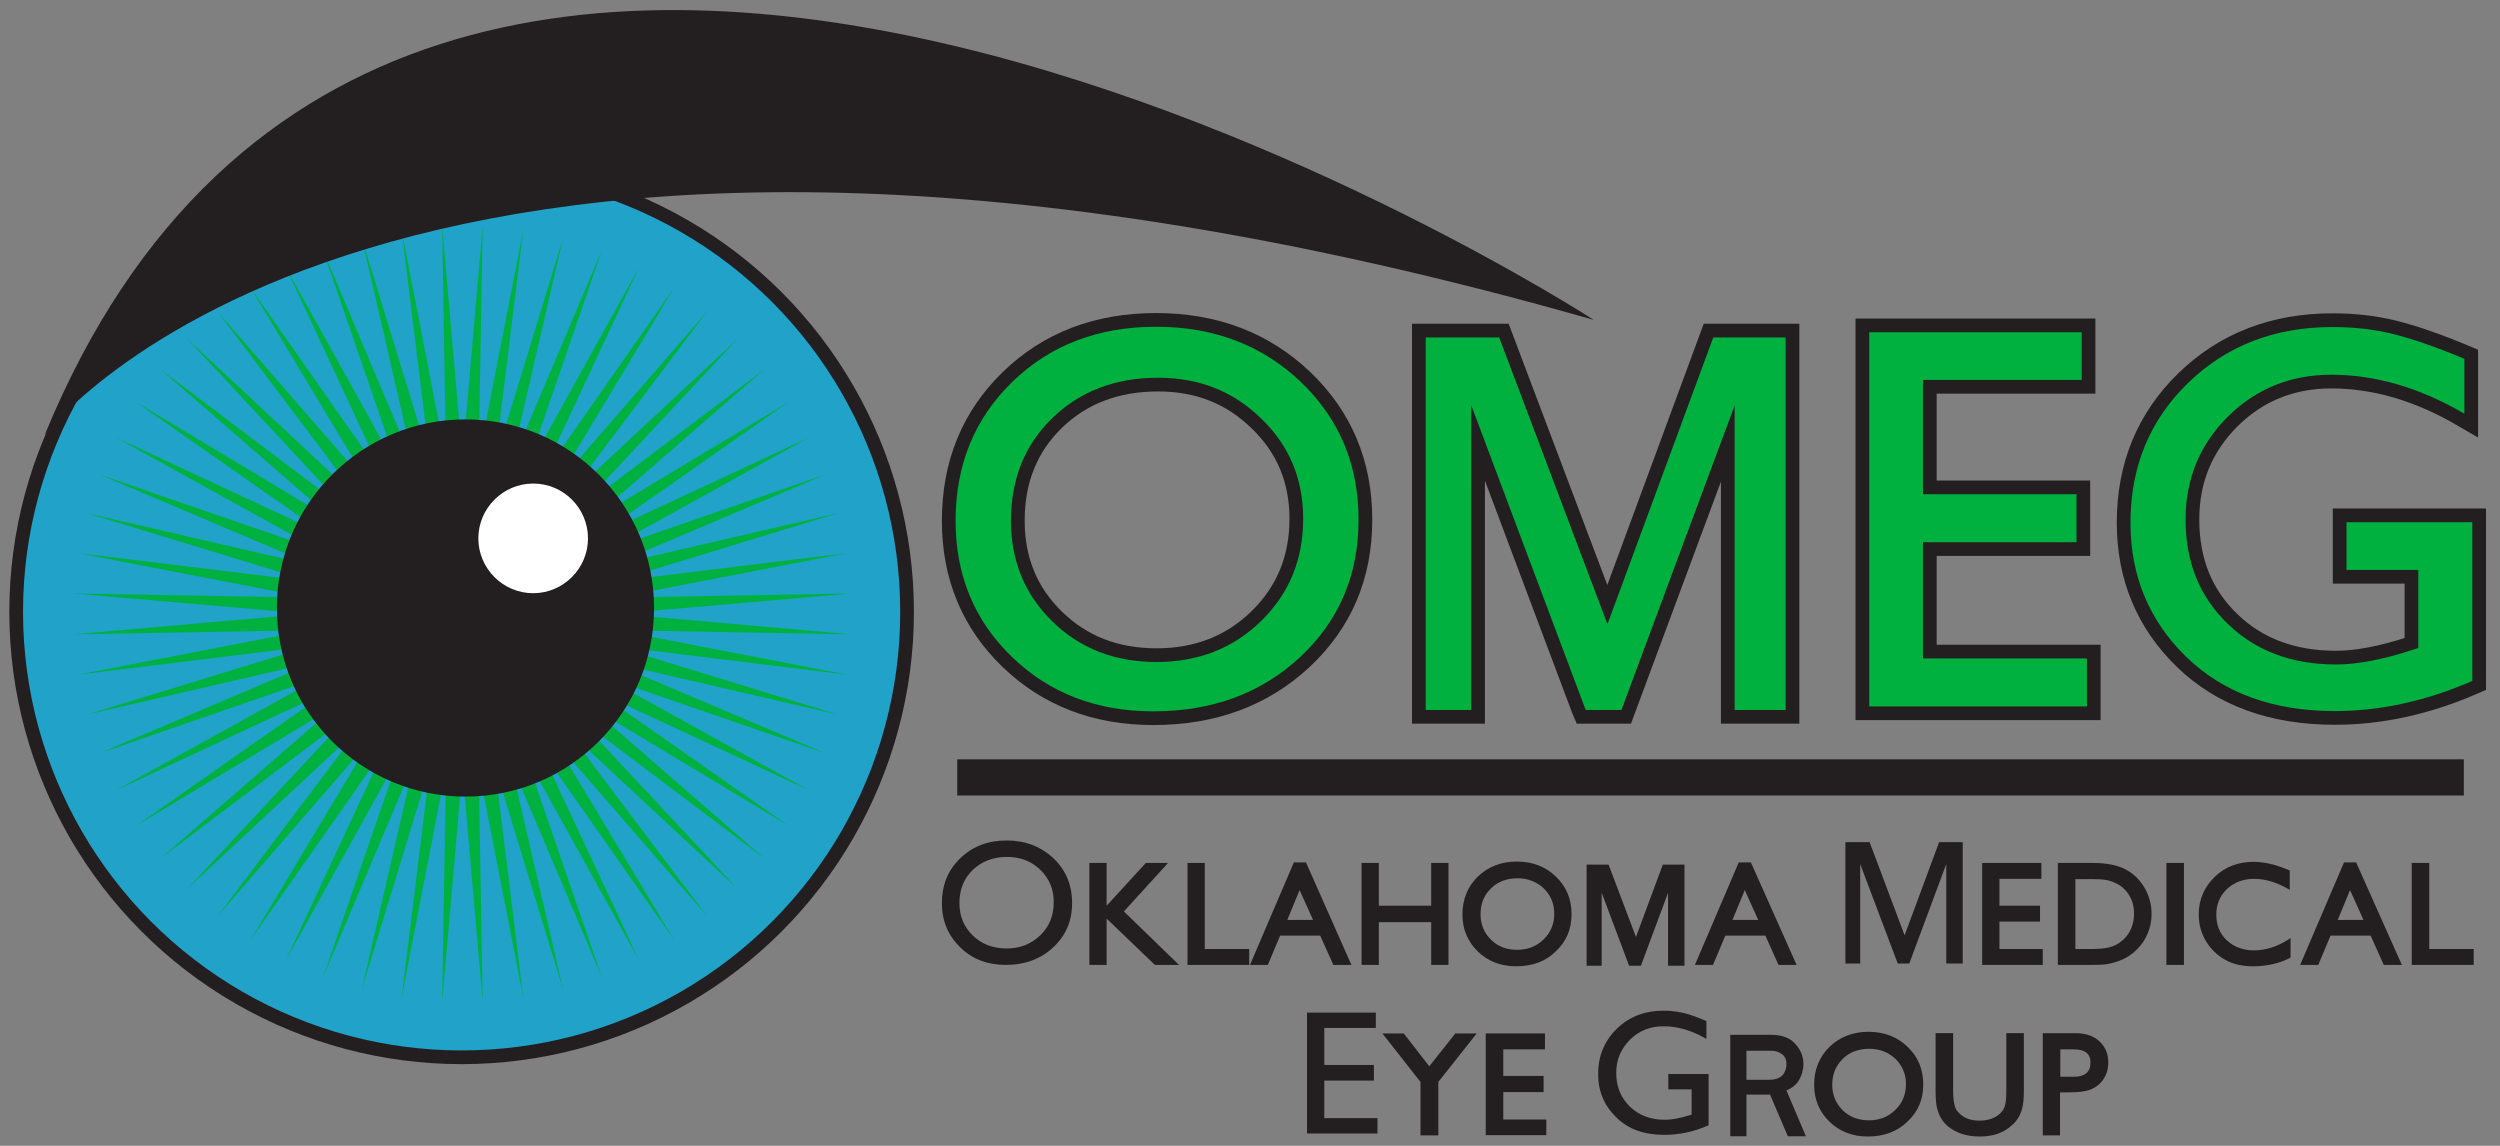 <?xml version="1.0" encoding="utf-8"?>
<!-- Generator: Adobe Illustrator 20.0.0, SVG Export Plug-In . SVG Version: 6.00 Build 0)  -->
<svg version="1.1" id="Layer_1" xmlns="http://www.w3.org/2000/svg" xmlns:xlink="http://www.w3.org/1999/xlink" x="0px" y="0px"
	 viewBox="0 0 912 418" style="enable-background:new 0 0 912 418;" xml:space="preserve">
<rect x="0" y="0" width="912" height="418" fill="#808080" stroke="none"/>
<style type="text/css">
	.st0{enable-background:new    ;}
	.st1{clip-path:url(#SVGID_2_);fill:#20A2C9;}
	.st2{clip-path:url(#SVGID_2_);fill:none;stroke:#231F20;stroke-width:5;stroke-miterlimit:10;}
	.st3{fill:#231F20;}
	.st4{fill:none;stroke:#231F20;stroke-width:10;stroke-miterlimit:10;}
	.st5{fill:#00B140;}
	.st6{fill:#FFFFFF;}
</style>
<g>
	<g class="st0">
		<g>
			<defs>
				<rect id="SVGID_1_" x="3.4" y="58.2" width="330" height="330"/>
			</defs>
			<clipPath id="SVGID_2_">
				<use xlink:href="#SVGID_1_"  style="overflow:visible;"/>
			</clipPath>
			<path class="st1" d="M330.9,223.2c0-89.7-72.8-162.5-162.5-162.5S5.9,133.5,5.9,223.2c0,89.7,72.8,162.5,162.5,162.5
				S330.9,313,330.9,223.2"/>
			<circle class="st2" cx="168.4" cy="223.2" r="162.5"/>
		</g>
	</g>
	<path class="st3" d="M421.7,119.2c21.1,0,38.7,6.7,52.8,20.1c14,13.4,21.1,30.1,21.1,50.3c0,20.2-7.1,36.8-21.3,50.1
		c-14.2,13.2-32.1,19.8-53.6,19.8c-20.6,0-37.8-6.6-51.5-19.8c-13.7-13.2-20.6-29.8-20.6-49.7c0-20.4,6.9-37.3,20.7-50.7
		C383.1,125.9,400.6,119.2,421.7,119.2 M422.5,137.8c-15.6,0-28.5,4.9-38.6,14.7c-10.1,9.8-15.1,22.3-15.1,37.5
		c0,14.7,5.1,27,15.2,36.8s22.7,14.7,37.9,14.7c15.2,0,28-5,38.2-15c10.2-10,15.3-22.4,15.3-37.3c0-14.5-5.1-26.7-15.3-36.5
		C449.9,142.7,437.4,137.8,422.5,137.8"/>
	<path class="st4" d="M421.7,119.2c21.1,0,38.7,6.7,52.8,20.1c14,13.4,21.1,30.1,21.1,50.3c0,20.2-7.1,36.8-21.3,50.1
		c-14.2,13.2-32.1,19.8-53.6,19.8c-20.6,0-37.8-6.6-51.5-19.8c-13.7-13.2-20.6-29.8-20.6-49.7c0-20.4,6.9-37.3,20.7-50.7
		C383.1,125.9,400.6,119.2,421.7,119.2z M422.5,137.8c-15.6,0-28.5,4.9-38.6,14.7c-10.1,9.8-15.1,22.3-15.1,37.5
		c0,14.7,5.1,27,15.2,36.8s22.7,14.7,37.9,14.7c15.2,0,28-5,38.2-15c10.2-10,15.3-22.4,15.3-37.3c0-14.5-5.1-26.7-15.3-36.5
		C449.9,142.7,437.4,137.8,422.5,137.8z"/>
</g>
<polygon class="st3" points="651.4,259 632.8,259 632.8,147.9 591.5,259 578.5,259 578.2,258.3 536.7,147.8 536.7,259 520.1,259 
	520.1,123.1 546.9,123.1 586.4,227.7 625,123.1 651.4,123.1 "/>
<polygon class="st4" points="651.4,259 632.8,259 632.8,147.9 591.5,259 578.5,259 578.2,258.3 536.7,147.8 536.7,259 520.1,259 
	520.1,123.1 546.9,123.1 586.4,227.7 625,123.1 651.4,123.1 "/>
<polygon class="st3" points="681.9,121.2 759.4,121.2 759.4,138.6 701.5,138.6 701.5,180.3 757.5,180.3 757.5,197.8 701.5,197.8 
	701.5,240.2 761.3,240.2 761.3,257.7 681.9,257.7 "/>
<polygon class="st4" points="681.9,121.2 759.4,121.2 759.4,138.6 701.5,138.6 701.5,180.3 757.5,180.3 757.5,197.8 701.5,197.8 
	701.5,240.2 761.3,240.2 761.3,257.7 681.9,257.7 "/>
<g>
	<path class="st3" d="M856,190.5h45.9v57.9c-16.8,7.3-33.5,11-50.1,11c-22.6,0-40.7-6.6-54.3-19.8c-13.5-13.2-20.3-29.5-20.3-48.9
		c0-20.4,7-37.4,21-51c14-13.6,31.6-20.4,52.7-20.4c7.7,0,15,0.8,21.9,2.5c6.9,1.7,15.7,4.7,26.2,9.1v20
		c-16.3-9.5-32.5-14.2-48.5-14.2c-14.9,0-27.5,5.1-37.8,15.3c-10.2,10.2-15.4,22.7-15.4,37.5c0,15.5,5.1,28.2,15.4,38.1
		c10.2,9.9,23.4,14.8,39.5,14.8c7.8,0,17.2-1.8,28.1-5.4l1.9-0.6v-28.5H856V190.5z"/>
	<path class="st4" d="M856,190.5h45.9v57.9c-16.8,7.3-33.5,11-50.1,11c-22.6,0-40.7-6.6-54.3-19.8c-13.5-13.2-20.3-29.5-20.3-48.9
		c0-20.4,7-37.4,21-51c14-13.6,31.6-20.4,52.7-20.4c7.7,0,15,0.8,21.9,2.5c6.9,1.7,15.7,4.7,26.2,9.1v20
		c-16.3-9.5-32.5-14.2-48.5-14.2c-14.9,0-27.5,5.1-37.8,15.3c-10.2,10.2-15.4,22.7-15.4,37.5c0,15.5,5.1,28.2,15.4,38.1
		c10.2,9.9,23.4,14.8,39.5,14.8c7.8,0,17.2-1.8,28.1-5.4l1.9-0.6v-28.5H856V190.5z"/>
	<path class="st5" d="M421.7,119.2c21.1,0,38.7,6.7,52.8,20.1c14,13.4,21.1,30.1,21.1,50.3c0,20.2-7.1,36.8-21.3,50.1
		c-14.2,13.2-32.1,19.8-53.6,19.8c-20.6,0-37.8-6.6-51.5-19.8c-13.7-13.2-20.6-29.8-20.6-49.7c0-20.4,6.9-37.3,20.7-50.7
		C383.1,125.9,400.6,119.2,421.7,119.2 M422.5,137.8c-15.6,0-28.5,4.9-38.6,14.7c-10.1,9.8-15.1,22.3-15.1,37.5
		c0,14.7,5.1,27,15.2,36.8s22.7,14.7,37.9,14.7c15.2,0,28-5,38.2-15c10.2-10,15.3-22.4,15.3-37.3c0-14.5-5.1-26.7-15.3-36.5
		C449.9,142.7,437.4,137.8,422.5,137.8"/>
</g>
<polygon class="st5" points="651.4,259 632.8,259 632.8,147.9 591.5,259 578.5,259 578.2,258.3 536.7,147.8 536.7,259 520.1,259 
	520.1,123.1 546.9,123.1 586.4,227.7 625,123.1 651.4,123.1 "/>
<polygon class="st5" points="681.9,121.2 759.4,121.2 759.4,138.6 701.5,138.6 701.5,180.3 757.5,180.3 757.5,197.8 701.5,197.8 
	701.5,240.2 761.3,240.2 761.3,257.7 681.9,257.7 "/>
<g>
	<path class="st5" d="M856,190.5h45.9v57.9c-16.8,7.3-33.5,11-50.1,11c-22.6,0-40.7-6.6-54.3-19.8c-13.5-13.2-20.3-29.5-20.3-48.9
		c0-20.4,7-37.4,21-51c14-13.6,31.6-20.4,52.7-20.4c7.7,0,15,0.8,21.9,2.5c6.9,1.7,15.7,4.7,26.2,9.1v20
		c-16.3-9.5-32.5-14.2-48.5-14.2c-14.9,0-27.5,5.1-37.8,15.3c-10.2,10.2-15.4,22.7-15.4,37.5c0,15.5,5.1,28.2,15.4,38.1
		c10.2,9.9,23.4,14.8,39.5,14.8c7.8,0,17.2-1.8,28.1-5.4l1.9-0.6v-28.5H856V190.5z"/>
</g>
<polygon class="st3" points="716,351.5 710,351.5 710,315.2 696.5,351.5 692.3,351.5 678.6,315.2 678.6,351.5 673.2,351.5 
	673.2,307.2 682,307.2 682.1,307.4 694.8,341.2 707.4,307.2 716,307.2 "/>
<g>
	<path class="st3" d="M367.2,306.6c6.8,0,12.5,2.2,17.1,6.5c4.5,4.3,6.8,9.7,6.8,16.3s-2.3,11.9-6.9,16.2
		c-4.6,4.3-10.4,6.4-17.3,6.4c-6.7,0-12.2-2.1-16.6-6.4c-4.4-4.3-6.7-9.6-6.7-16.1c0-6.6,2.2-12.1,6.7-16.4
		C354.7,308.8,360.4,306.6,367.2,306.6 M367.4,312.6c-5.1,0-9.2,1.6-12.5,4.7c-3.3,3.2-4.9,7.2-4.9,12.1c0,4.8,1.6,8.7,4.9,11.9
		c3.3,3.2,7.4,4.7,12.3,4.7c4.9,0,9-1.6,12.3-4.8c3.3-3.2,4.9-7.2,4.9-12.1c0-4.7-1.6-8.6-4.9-11.8
		C376.3,314.2,372.2,312.6,367.4,312.6"/>
	<polygon class="st3" points="430.1,352 421.3,352 403.7,335.1 403.7,352 397.4,352 397.4,314.8 403.7,314.8 403.7,330.4 418,314.8 
		426.1,314.8 410,332.5 	"/>
	<polygon class="st3" points="455.7,352 433.2,352 433.2,314.8 439.5,314.8 439.5,346.2 455.7,346.2 	"/>
	<path class="st3" d="M493,352h-6.6l-4.8-10.7h-14.6l-4.5,10.7H456l16-37.4h4.4l0.2,0.4L493,352z M469.6,335.6h9.4l-4.9-10.9
		L469.6,335.6z"/>
	<polygon class="st3" points="528.4,352 522.1,352 522.1,336.4 503,336.4 503,352 496.7,352 496.7,314.8 503,314.8 503,330.4 
		522.1,330.4 522.1,314.8 528.4,314.8 	"/>
	<path class="st3" d="M553.1,352.5c-5.6,0-10.3-1.8-14-5.4c-3.7-3.6-5.6-8.1-5.6-13.5c0-5.5,1.9-10.2,5.6-13.8
		c3.7-3.6,8.5-5.5,14.2-5.5c5.7,0,10.5,1.8,14.3,5.5c3.8,3.6,5.7,8.2,5.7,13.7c0,5.5-1.9,10-5.8,13.6
		C563.9,350.7,559,352.5,553.1,352.5 M553.6,320.4c-3.9,0-7.2,1.2-9.7,3.7c-2.5,2.4-3.8,5.6-3.8,9.4c0,3.7,1.3,6.8,3.8,9.3
		c2.5,2.5,5.8,3.7,9.6,3.7c3.8,0,7.1-1.3,9.6-3.8c2.6-2.5,3.9-5.7,3.9-9.4c0-3.6-1.3-6.7-3.8-9.2
		C560.6,321.7,557.4,320.4,553.6,320.4"/>
	<polygon class="st3" points="614.5,352.3 608.5,352.3 608.5,325.7 598.6,352.3 594.3,352.3 584.3,325.7 584.3,352.3 578.8,352.3 
		578.8,315.4 586.8,315.4 596.8,341.8 606.6,315.4 614.5,315.4 	"/>
	<path class="st3" d="M655.4,352h-6.6l-4.8-10.7h-14.6l-4.5,10.7h-6.6l16-37.4h4.4l0.2,0.4L655.4,352z M632,335.6h9.4l-4.9-10.9
		L632,335.6z"/>
	<polygon class="st3" points="745.2,352 723.1,352 723.1,314.8 744.7,314.8 744.7,320.6 729.4,320.6 729.4,330.4 744.2,330.4 
		744.2,336.2 729.4,336.2 729.4,346.2 745.2,346.2 	"/>
	<path class="st3" d="M762.7,352h-12v-37.2h12.7c5,0,9,0.8,11.9,2.3c2.9,1.5,5.3,3.8,7,6.7c1.7,2.9,2.6,6.2,2.6,9.6
		c0,2.5-0.5,4.9-1.4,7.1c-1,2.3-2.3,4.3-4.1,6c-1.8,1.8-3.9,3.1-6.3,4c-1.4,0.5-2.7,0.9-3.9,1.1C768.1,351.9,766,352,762.7,352
		 M757.1,346.2h6c2.5,0,4.5-0.2,5.9-0.5c1.4-0.3,2.5-0.8,3.4-1.3c0.9-0.5,1.7-1.2,2.5-1.9c2.4-2.4,3.6-5.6,3.6-9.3
		c0-3.7-1.3-6.7-3.7-9c-0.9-0.9-2-1.6-3.2-2.1c-1.2-0.6-2.3-0.9-3.4-1.1c-1.1-0.2-2.9-0.3-5.3-0.3h-5.8V346.2z"/>
	<rect x="790.3" y="314.8" class="st3" width="6.4" height="37.2"/>
	<path class="st3" d="M822,352.5c-4.1,0-7.7-0.8-10.5-2.5c-2.9-1.7-5.2-4-6.9-6.9c-1.7-2.9-2.5-6.1-2.5-9.5c0-5.4,2-10,5.8-13.7
		c3.8-3.7,8.6-5.5,14.2-5.5c3.8,0,8.2,1,12.8,3l0.4,0.2v7l-0.9-0.5c-4.1-2.3-8.2-3.5-12.1-3.5c-3.9,0-7.3,1.3-9.9,3.7
		c-2.6,2.5-3.9,5.6-3.9,9.4c0,3.8,1.3,6.9,3.8,9.3c2.6,2.4,5.9,3.7,9.9,3.7c4.2,0,8.4-1.3,12.5-3.9l0.9-0.6v7.1l-0.3,0.2
		C831.6,351.4,827.1,352.5,822,352.5"/>
	<path class="st3" d="M876.2,352h-6.6l-4.8-10.7h-14.6l-4.5,10.7h-6.6l16-37.4h4.4l0.2,0.4L876.2,352z M852.8,335.6h9.4l-4.9-10.9
		L852.8,335.6z"/>
	<polygon class="st3" points="902.4,352 879.8,352 879.8,314.8 886.2,314.8 886.2,346.2 902.4,346.2 	"/>
	<polygon class="st3" points="476.8,369.4 501.9,369.4 501.9,375 483.1,375 483.1,388.5 501.2,388.5 501.2,394.2 483.1,394.2 
		483.1,407.9 502.5,407.9 502.5,413.5 476.8,413.5 	"/>
	<polygon class="st3" points="524.7,414.2 518.2,414.2 518.2,394.7 504.3,377 512.1,377 521.4,389 530.9,377 538.7,377 524.7,394.7 
			"/>
	<polygon class="st3" points="564.1,414.1 542,414.1 542,377 563.6,377 563.6,382.8 548.4,382.8 548.4,392.5 563.1,392.5 
		563.1,398.4 548.4,398.4 548.4,408.4 564.1,408.4 	"/>
	<path class="st3" d="M608.5,391.8h14.8v18.7c-5.4,2.4-10.8,3.5-16.2,3.5c-7.3,0-13.2-2.1-17.5-6.4c-4.4-4.3-6.6-9.5-6.6-15.8
		c0-6.6,2.3-12.1,6.8-16.5c4.5-4.4,10.2-6.6,17.1-6.6c2.5,0,4.9,0.3,7.1,0.8c2.2,0.5,5.1,1.5,8.5,3v6.5c-5.3-3.1-10.5-4.6-15.7-4.6
		c-4.8,0-8.9,1.6-12.2,4.9c-3.3,3.3-5,7.3-5,12.1c0,5,1.7,9.1,5,12.3c3.3,3.2,7.6,4.8,12.8,4.8c2.5,0,5.6-0.6,9.1-1.7l0.6-0.2v-9.2
		h-8.5V391.8z"/>
	<path class="st3" d="M658.8,414.5h-6.6l-6.5-15.2h-8.6v15.2h-5.9v-37H646c4,0,7.1,1.1,9,3.4c2,2.2,2.9,4.7,2.9,7.3
		c0,2-0.6,4-1.6,5.8c-1,1.7-2.5,2.9-4.6,3.8L658.8,414.5z M637.1,393.9h8.3c2.2,0,3.8-0.6,4.8-1.6c1-1.1,1.5-2.5,1.5-4.1
		c0-1.6-0.5-2.8-1.6-3.6c-1.1-0.9-2.5-1.3-4.2-1.3h-8.8V393.9z"/>
	<path class="st3" d="M681.4,414.6c-5.6,0-10.3-1.8-14-5.4c-3.7-3.6-5.6-8.1-5.6-13.5c0-5.5,1.9-10.2,5.6-13.8
		c3.7-3.6,8.5-5.5,14.2-5.5c5.7,0,10.5,1.8,14.3,5.5c3.8,3.6,5.7,8.2,5.7,13.7c0,5.5-1.9,10-5.8,13.6
		C692.1,412.8,687.2,414.6,681.4,414.6 M681.9,382.6c-3.9,0-7.2,1.2-9.7,3.7c-2.5,2.5-3.8,5.6-3.8,9.4c0,3.7,1.3,6.8,3.8,9.3
		c2.5,2.5,5.8,3.7,9.6,3.7c3.8,0,7.1-1.3,9.6-3.8c2.6-2.5,3.9-5.7,3.9-9.4c0-3.6-1.3-6.7-3.8-9.2
		C688.8,383.8,685.6,382.6,681.9,382.6"/>
	<path class="st3" d="M722.2,414.6c-4.8,0-8.7-1.3-11.7-3.8c-0.9-0.8-1.7-1.7-2.3-2.7c-0.6-1-1.1-2.2-1.5-3.6
		c-0.4-1.4-0.6-3.6-0.6-6.6v-21h6.4v21c0,3.3,0.4,5.5,1.1,6.8c0.7,1.2,1.8,2.2,3.3,3c1.5,0.8,3.3,1.1,5.3,1.1c2.9,0,5.3-0.8,7.1-2.3
		c0.9-0.8,1.6-1.7,2-2.8c0.4-1.1,0.6-3,0.6-5.8v-21h6.4v21c0,2.8-0.2,5-0.6,6.4c-0.4,1.5-0.9,2.7-1.6,3.7c-0.6,1-1.4,1.9-2.3,2.6
		C730.9,413.3,727,414.6,722.2,414.6"/>
	<path class="st3" d="M751.6,414.2h-6.4v-37.3h12c3.6,0,6.5,1,8.6,2.9c2.2,2,3.3,4.6,3.3,7.9c0,2.2-0.6,4.2-1.7,5.9
		c-1.1,1.7-2.7,3-4.6,3.8c-1.9,0.8-4.6,1.1-8.1,1.1h-3.2V414.2z M751.6,392.8h5c1.9,0,3.4-0.4,4.5-1.3c1-0.9,1.5-2.1,1.5-3.8
		c0-3.4-2-4.9-6.3-4.9h-4.7V392.8z"/>
	<rect x="349.2" y="277" class="st3" width="549.6" height="13.2"/>
	<polygon class="st5" points="168.7,167.2 176.1,82.3 174.6,167.5 190.9,83.9 180.5,168.4 205.4,86.9 186.2,170 219.5,91.5 
		191.8,172.1 233.1,97.6 197,174.8 245.9,105 202,178 257.9,113.7 206.6,181.8 269,123.7 210.8,186 278.9,134.7 214.6,190.6 
		287.6,146.7 217.8,195.6 295.1,159.6 220.5,200.9 301.1,173.1 222.6,206.4 305.7,187.2 224.2,212.1 308.8,201.8 225.1,218 
		310.3,216.5 225.4,223.9 310.3,231.4 225.1,229.9 308.8,246.1 224.2,235.7 305.7,260.7 222.6,241.5 301.1,274.8 220.5,247 
		295.1,288.3 217.8,252.3 287.6,301.2 214.6,257.3 278.9,313.2 210.8,261.9 269,324.2 206.6,266.1 257.9,334.2 202,269.8 
		245.9,342.9 197,273.1 233.1,350.3 191.8,275.8 219.5,356.4 186.2,277.9 205.4,360.9 180.5,279.4 190.9,364 174.6,280.4 
		176.1,365.6 168.7,280.7 161.3,365.6 162.7,280.4 146.5,364 156.9,279.4 132,360.9 151.1,277.9 117.9,356.4 145.6,275.8 
		104.3,350.3 140.3,273.1 91.4,342.9 135.3,269.8 79.4,334.2 130.7,266.1 68.4,324.2 126.5,261.9 58.5,313.2 122.8,257.3 
		49.7,301.2 119.5,252.3 42.3,288.3 116.9,247 36.3,274.8 114.7,241.5 31.7,260.7 113.2,235.7 28.6,246.1 112.3,229.9 27,231.4 
		111.9,223.9 27,216.5 112.3,218 28.6,201.8 113.2,212.1 31.7,187.2 114.7,206.4 36.3,173.1 116.9,200.9 42.3,159.6 119.5,195.6 
		49.7,146.7 122.8,190.6 58.5,134.7 126.5,186 68.4,123.7 130.7,181.8 79.4,113.7 135.3,178 91.4,105 140.3,174.8 104.3,97.6 
		145.6,172.1 117.9,91.5 151.1,170 132,86.9 156.9,168.4 146.5,83.9 162.7,167.5 161.3,82.3 	"/>
	<path class="st3" d="M238.6,221.8c0,38-30.8,68.8-68.8,68.8c-38,0-68.8-30.8-68.8-68.8c0-38,30.8-68.8,68.8-68.8
		C207.8,153,238.6,183.8,238.6,221.8"/>
	<path class="st6" d="M214.5,196.4c0,11-9,20-20,20c-11,0-20-9-20-20c0-11,9-20,20-20C205.6,176.4,214.5,185.4,214.5,196.4"/>
	<path class="st3" d="M16.3,158.7c0,0,125.8-167.4,565.1-42C581.3,116.6,148.6-163.6,16.3,158.7"/>
</g>
</svg>
